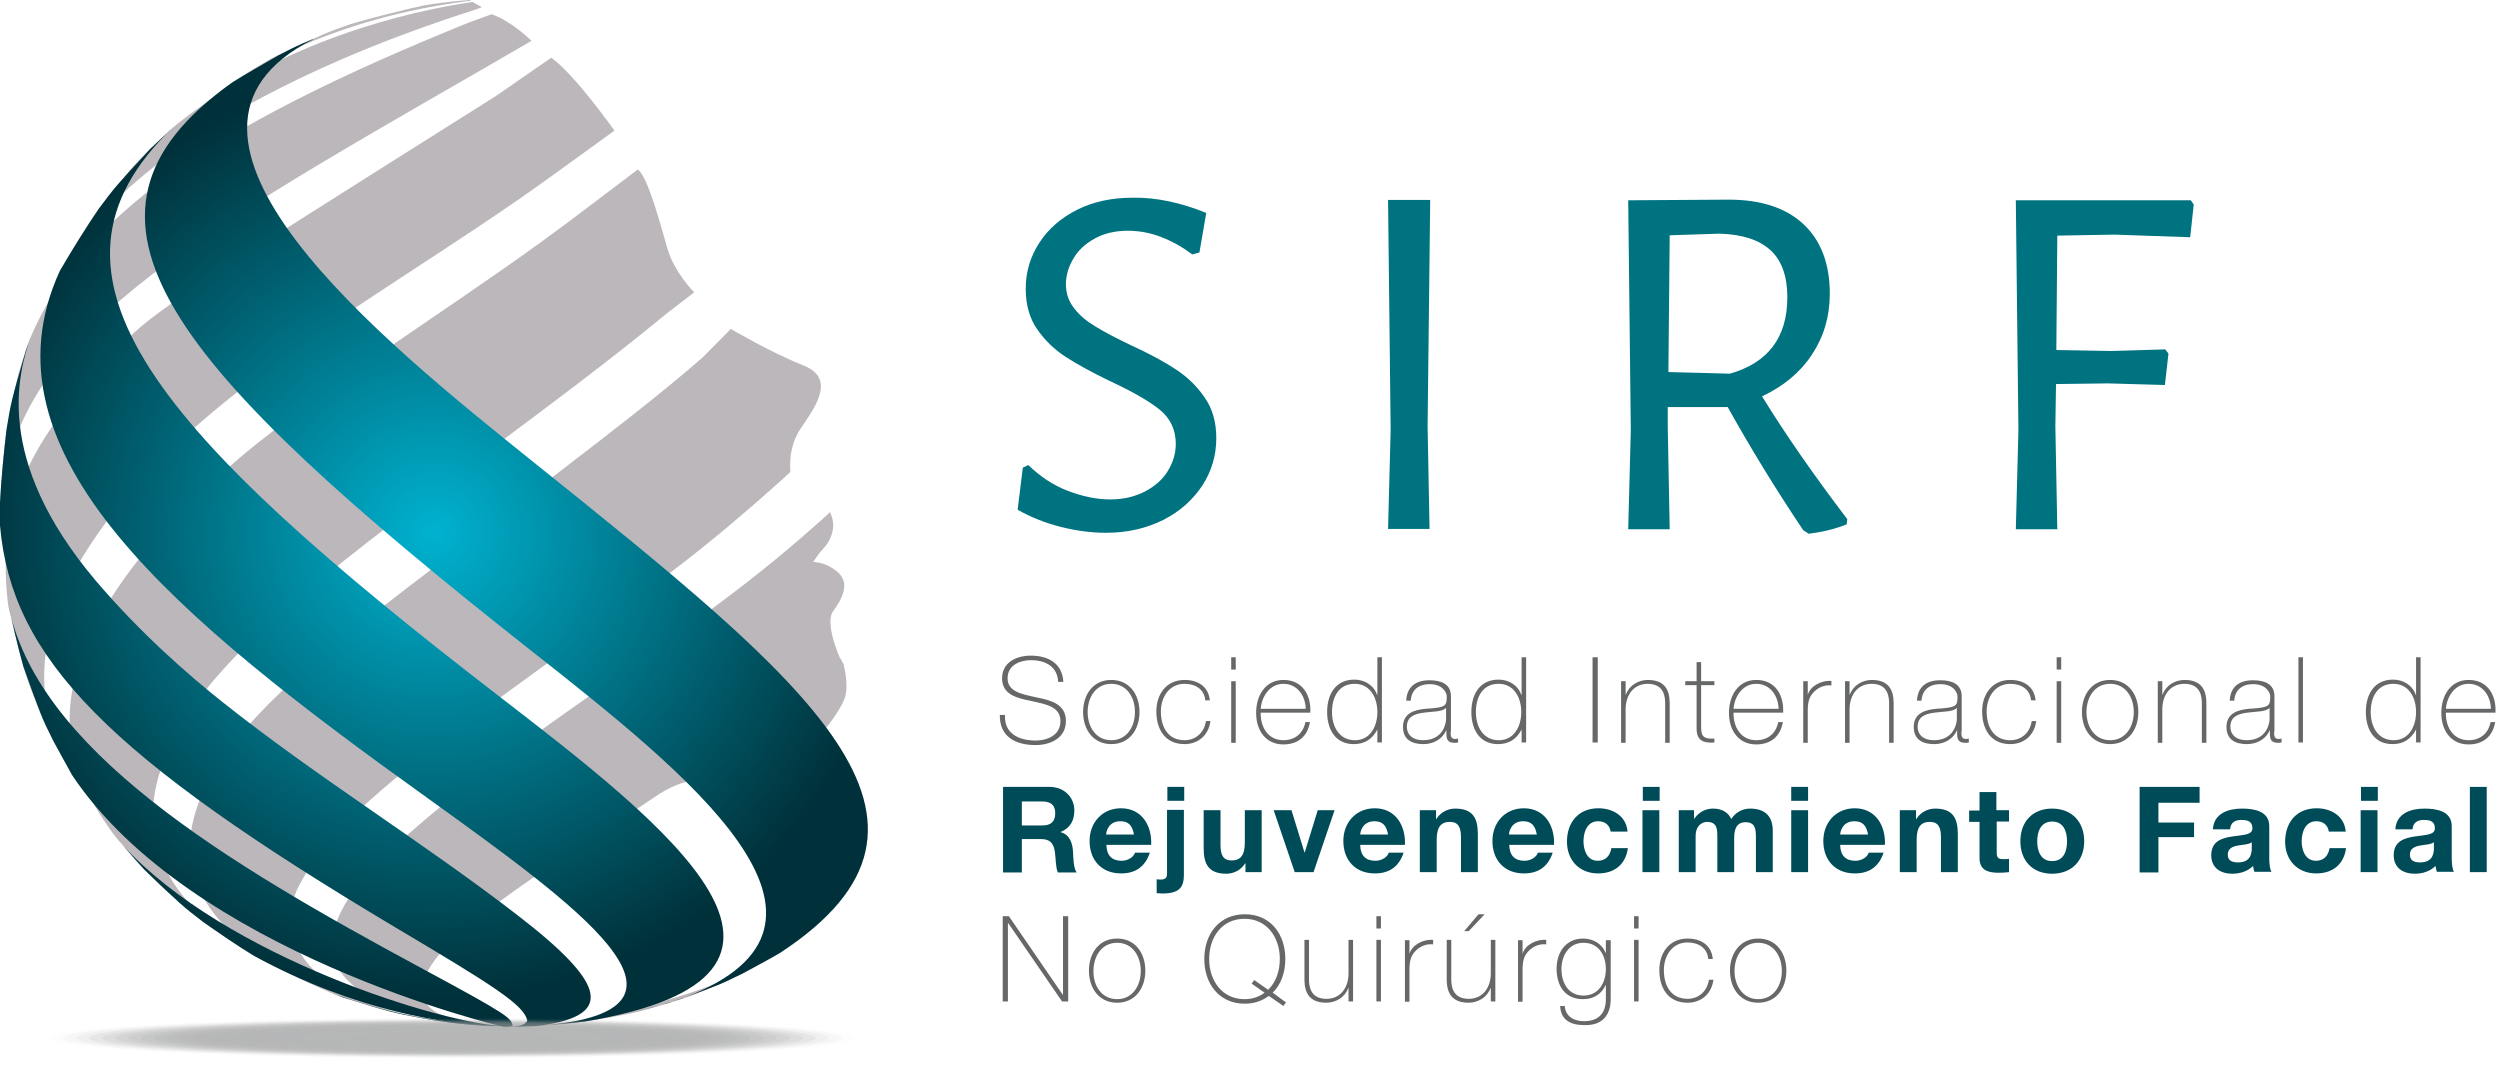 <?xml version="1.0" encoding="UTF-8" standalone="yes"?>
<svg xmlns="http://www.w3.org/2000/svg" width="199" height="85" viewBox="0 0 199 85" fill="none">
  <path d="M96.017 16.949L95.476 20.096L94.908 20.251C94.109 19.657 93.283 19.193 92.406 18.858C91.529 18.522 90.652 18.368 89.775 18.368C88.768 18.368 87.891 18.574 87.143 18.987C86.395 19.399 85.828 19.915 85.441 20.586C85.054 21.231 84.847 21.928 84.847 22.624C84.847 23.372 85.079 24.017 85.518 24.559C85.957 25.127 86.524 25.591 87.221 26.004C87.891 26.416 88.82 26.907 90.007 27.474C91.477 28.145 92.664 28.79 93.567 29.383C94.47 29.976 95.244 30.699 95.863 31.602C96.508 32.505 96.817 33.588 96.817 34.878C96.817 36.245 96.456 37.483 95.708 38.644C94.96 39.779 93.928 40.708 92.612 41.379C91.271 42.05 89.749 42.411 88.046 42.411C86.911 42.411 85.698 42.256 84.46 41.946C83.222 41.637 82.061 41.172 81.003 40.579L81.416 37.225L81.855 37.019C82.809 37.948 83.867 38.644 85.028 39.083C86.189 39.521 87.298 39.754 88.356 39.754C89.388 39.754 90.316 39.547 91.116 39.134C91.916 38.722 92.535 38.18 92.948 37.509C93.36 36.839 93.593 36.116 93.593 35.342C93.593 34.207 93.154 33.278 92.277 32.582C91.4 31.885 90.084 31.137 88.304 30.312C86.859 29.615 85.698 28.97 84.821 28.403C83.944 27.835 83.196 27.113 82.577 26.236C81.958 25.359 81.648 24.275 81.648 22.985C81.648 21.644 82.01 20.431 82.732 19.322C83.454 18.213 84.46 17.336 85.75 16.691C87.04 16.046 88.51 15.736 90.187 15.736C92.045 15.71 93.98 16.123 96.017 16.949Z" fill="#007381"/>
  <path d="M113.637 33.924L113.792 42.101H110.49L110.696 34.207L110.49 15.917H113.844L113.637 33.924Z" fill="#007381"/>
  <path d="M147.045 41.327L146.993 41.74C146.013 42.127 145.007 42.359 143.975 42.488L143.536 42.204C141.292 38.851 139.306 35.6 137.525 32.401H132.753V33.949L132.908 42.127H129.606L129.812 34.233L129.606 15.943L137.603 15.891C140.157 15.891 142.143 16.536 143.536 17.826C144.929 19.116 145.652 20.973 145.652 23.372C145.652 25.178 145.187 26.778 144.233 28.222C143.304 29.641 141.963 30.75 140.26 31.55C142.066 34.491 144.336 37.767 147.045 41.327ZM132.805 29.615L137.706 29.744C140.75 28.867 142.272 26.855 142.272 23.656C142.272 22.005 141.834 20.741 140.931 19.916C140.028 19.09 138.686 18.651 136.881 18.6L132.908 18.729L132.805 29.615Z" fill="#007381"/>
  <path d="M163.762 18.755L163.684 27.861L168.096 27.939L172.352 27.81L172.61 28.145L172.327 30.647L167.786 30.518L163.659 30.57L163.607 33.949L163.762 42.127H160.46L160.666 34.233L160.46 15.943H174.39L174.622 16.278L174.339 18.884L168.328 18.677L163.762 18.755Z" fill="#007381"/>
  <path d="M84.228 54.278C84.177 53.117 83.3 52.549 82.061 52.549C81.287 52.549 80.204 52.885 80.204 53.994C80.204 55.077 81.365 55.258 82.526 55.516C83.687 55.748 84.847 56.058 84.847 57.399C84.847 58.818 83.506 59.308 82.448 59.308C80.849 59.308 79.559 58.663 79.585 56.909H79.998C79.92 58.405 81.107 58.947 82.448 58.947C83.274 58.947 84.409 58.586 84.409 57.399C84.409 56.238 83.248 56.058 82.087 55.8C80.926 55.567 79.765 55.284 79.765 53.994C79.765 52.678 80.978 52.188 82.036 52.188C83.454 52.188 84.564 52.807 84.641 54.278H84.228V54.278Z" fill="#666768"/>
  <path d="M88.459 54.123C89.904 54.123 90.704 55.284 90.704 56.677C90.704 58.07 89.904 59.231 88.459 59.231C87.015 59.231 86.215 58.07 86.215 56.677C86.215 55.284 87.015 54.123 88.459 54.123ZM88.459 58.921C89.698 58.921 90.342 57.838 90.342 56.677C90.342 55.516 89.698 54.432 88.459 54.432C87.221 54.432 86.576 55.516 86.576 56.677C86.576 57.838 87.221 58.921 88.459 58.921Z" fill="#666768"/>
  <path d="M95.94 55.748C95.863 54.871 95.166 54.432 94.289 54.432C93.051 54.432 92.406 55.516 92.406 56.625C92.406 57.941 93.025 58.921 94.289 58.921C95.192 58.921 95.863 58.302 95.992 57.399H96.353C96.198 58.56 95.347 59.231 94.289 59.231C92.69 59.231 92.045 57.992 92.045 56.625C92.045 55.258 92.845 54.123 94.289 54.123C95.347 54.123 96.198 54.639 96.302 55.748H95.94V55.748Z" fill="#666768"/>
  <path d="M98.004 53.297V52.317H98.365V53.297H98.004ZM98.004 59.128V54.226H98.365V59.128H98.004Z" fill="#666768"/>
  <path d="M100.352 56.728C100.326 57.889 100.945 58.921 102.157 58.921C103.086 58.921 103.731 58.379 103.912 57.477H104.273C104.092 58.611 103.318 59.257 102.157 59.257C100.739 59.257 99.99 58.121 99.99 56.78C99.965 55.438 100.687 54.123 102.157 54.123C103.679 54.123 104.376 55.335 104.299 56.728H100.352ZM103.937 56.419C103.912 55.387 103.267 54.432 102.157 54.432C101.074 54.432 100.429 55.438 100.352 56.419H103.937Z" fill="#666768"/>
  <path d="M109.639 58.07C109.226 58.844 108.633 59.231 107.756 59.231C106.285 59.231 105.64 58.044 105.64 56.677C105.64 55.232 106.337 54.097 107.807 54.097C108.607 54.097 109.355 54.536 109.613 55.31H109.639V52.317H110V59.102H109.639V58.07ZM109.639 56.677C109.639 55.542 109.071 54.432 107.833 54.432C106.543 54.432 106.027 55.516 106.027 56.677C106.027 57.838 106.595 58.921 107.859 58.921C109.071 58.921 109.639 57.812 109.639 56.677Z" fill="#666768"/>
  <path d="M115.469 58.225C115.469 58.508 115.469 58.818 115.805 58.818C115.882 58.818 115.959 58.818 116.063 58.792V59.102C115.959 59.128 115.856 59.128 115.779 59.128C115.211 59.128 115.134 58.818 115.134 58.405V58.147H115.108C114.876 58.715 114.231 59.231 113.302 59.231C112.374 59.231 111.677 58.87 111.677 57.864C111.677 56.728 112.657 56.496 113.483 56.419C115.108 56.316 115.16 56.212 115.16 55.413C115.16 55.206 114.902 54.458 113.792 54.458C112.915 54.458 112.348 54.923 112.296 55.774H111.935C111.987 54.69 112.657 54.149 113.792 54.149C114.644 54.149 115.495 54.407 115.495 55.413V58.225H115.469ZM115.108 56.342C114.824 56.677 114.05 56.625 113.328 56.728C112.477 56.832 111.987 57.115 111.987 57.864C111.987 58.457 112.425 58.921 113.276 58.921C114.927 58.921 115.108 57.502 115.108 57.244V56.342Z" fill="#666768"/>
  <path d="M121.119 58.07C120.706 58.844 120.113 59.231 119.236 59.231C117.765 59.231 117.12 58.044 117.12 56.677C117.12 55.232 117.817 54.097 119.287 54.097C120.087 54.097 120.835 54.536 121.093 55.31H121.119V52.317H121.48V59.102H121.119V58.07ZM121.093 56.677C121.093 55.542 120.525 54.432 119.287 54.432C117.997 54.432 117.481 55.516 117.481 56.677C117.481 57.838 118.049 58.921 119.313 58.921C120.525 58.921 121.093 57.812 121.093 56.677Z" fill="#666768"/>
  <path d="M126.768 52.317H127.181V59.102H126.768V52.317Z" fill="#666768"/>
  <path d="M129.038 54.226H129.399V55.284H129.425C129.683 54.561 130.406 54.123 131.18 54.123C132.908 54.123 132.908 55.49 132.908 56.109V59.127H132.547V56.032C132.547 55.516 132.495 54.432 131.154 54.432C130.07 54.432 129.399 55.284 129.399 56.47V59.127H129.038V54.226V54.226Z" fill="#666768"/>
  <path d="M136.468 54.536H135.41V57.941C135.41 58.741 135.771 58.818 136.468 58.792V59.102C135.72 59.153 135.023 59.05 135.049 57.941V54.536H134.146V54.226H135.049V52.704H135.41V54.226H136.468V54.536Z" fill="#666768"/>
  <path d="M137.99 56.728C137.964 57.889 138.583 58.921 139.796 58.921C140.725 58.921 141.369 58.379 141.55 57.477H141.911C141.731 58.611 140.957 59.257 139.796 59.257C138.377 59.257 137.629 58.121 137.629 56.78C137.603 55.438 138.325 54.123 139.796 54.123C141.318 54.123 142.014 55.335 141.937 56.728H137.99ZM141.576 56.419C141.55 55.387 140.905 54.432 139.796 54.432C138.712 54.432 138.067 55.438 137.99 56.419H141.576Z" fill="#666768"/>
  <path d="M143.872 55.31H143.898C144.078 54.665 144.878 54.149 145.781 54.2V54.562C145.394 54.51 144.878 54.613 144.44 55.026C144.078 55.387 143.924 55.697 143.898 56.445V59.128H143.537V54.226H143.898V55.31H143.872Z" fill="#666768"/>
  <path d="M146.864 54.226H147.225V55.284H147.251C147.509 54.561 148.232 54.123 149.005 54.123C150.734 54.123 150.734 55.49 150.734 56.109V59.127H150.373V56.032C150.373 55.516 150.321 54.432 148.98 54.432C147.896 54.432 147.225 55.284 147.225 56.47V59.127H146.864V54.226V54.226Z" fill="#666768"/>
  <path d="M156.125 58.225C156.125 58.508 156.125 58.818 156.461 58.818C156.538 58.818 156.616 58.818 156.719 58.792V59.102C156.616 59.128 156.512 59.128 156.435 59.128C155.867 59.128 155.79 58.818 155.79 58.405V58.147H155.764C155.532 58.715 154.887 59.231 153.958 59.231C153.03 59.231 152.333 58.87 152.333 57.864C152.333 56.728 153.314 56.496 154.139 56.419C155.764 56.316 155.816 56.212 155.816 55.413C155.816 55.206 155.558 54.458 154.449 54.458C153.572 54.458 153.004 54.923 152.952 55.774H152.591C152.643 54.69 153.314 54.149 154.449 54.149C155.3 54.149 156.151 54.407 156.151 55.413V58.225H156.125ZM155.764 56.342C155.481 56.677 154.707 56.625 153.984 56.728C153.133 56.832 152.643 57.115 152.643 57.864C152.643 58.457 153.081 58.921 153.933 58.921C155.584 58.921 155.764 57.502 155.764 57.244V56.342Z" fill="#666768"/>
  <path d="M161.672 55.748C161.595 54.871 160.898 54.432 160.021 54.432C158.783 54.432 158.138 55.516 158.138 56.625C158.138 57.941 158.757 58.921 160.021 58.921C160.924 58.921 161.595 58.302 161.724 57.399H162.085C161.93 58.56 161.079 59.231 160.021 59.231C158.422 59.231 157.777 57.992 157.777 56.625C157.777 55.258 158.576 54.123 160.021 54.123C161.079 54.123 161.93 54.639 162.033 55.748H161.672V55.748Z" fill="#666768"/>
  <path d="M163.71 53.297V52.317H164.071V53.297H163.71ZM163.71 59.128V54.226H164.071V59.128H163.71Z" fill="#666768"/>
  <path d="M167.967 54.123C169.411 54.123 170.211 55.284 170.211 56.677C170.211 58.07 169.411 59.231 167.967 59.231C166.522 59.231 165.722 58.07 165.722 56.677C165.722 55.284 166.522 54.123 167.967 54.123ZM167.967 58.921C169.205 58.921 169.85 57.838 169.85 56.677C169.85 55.516 169.205 54.432 167.967 54.432C166.728 54.432 166.083 55.516 166.083 56.677C166.083 57.838 166.728 58.921 167.967 58.921Z" fill="#666768"/>
  <path d="M171.759 54.226H172.12V55.284H172.146C172.404 54.561 173.126 54.123 173.9 54.123C175.628 54.123 175.628 55.49 175.628 56.109V59.127H175.267V56.032C175.267 55.516 175.216 54.432 173.874 54.432C172.791 54.432 172.12 55.284 172.12 56.47V59.127H171.759V54.226V54.226Z" fill="#666768"/>
  <path d="M181.02 58.225C181.02 58.508 181.02 58.818 181.355 58.818C181.433 58.818 181.51 58.818 181.613 58.792V59.102C181.51 59.128 181.407 59.128 181.33 59.128C180.762 59.128 180.685 58.818 180.685 58.405V58.147H180.659C180.427 58.715 179.782 59.231 178.853 59.231C177.924 59.231 177.228 58.87 177.228 57.864C177.228 56.728 178.208 56.496 179.034 56.419C180.659 56.316 180.71 56.212 180.71 55.413C180.71 55.206 180.452 54.458 179.343 54.458C178.466 54.458 177.899 54.923 177.847 55.774H177.486C177.537 54.69 178.208 54.149 179.343 54.149C180.194 54.149 181.046 54.407 181.046 55.413V58.225H181.02ZM180.659 56.342C180.375 56.677 179.601 56.625 178.879 56.728C178.028 56.832 177.537 57.115 177.537 57.864C177.537 58.457 177.976 58.921 178.827 58.921C180.478 58.921 180.659 57.502 180.659 57.244V56.342Z" fill="#666768"/>
  <path d="M183.316 52.317V59.102H182.955V52.317H183.316Z" fill="#666768"/>
  <path d="M192.319 58.07C191.906 58.844 191.313 59.231 190.436 59.231C188.965 59.231 188.321 58.044 188.321 56.677C188.321 55.232 189.017 54.097 190.488 54.097C191.287 54.097 192.035 54.536 192.293 55.31H192.319V52.317H192.68V59.102H192.319V58.07ZM192.319 56.677C192.319 55.542 191.752 54.432 190.513 54.432C189.223 54.432 188.708 55.516 188.708 56.677C188.708 57.838 189.275 58.921 190.539 58.921C191.752 58.921 192.319 57.812 192.319 56.677Z" fill="#666768"/>
  <path d="M194.693 56.728C194.667 57.889 195.286 58.921 196.498 58.921C197.427 58.921 198.072 58.379 198.253 57.477H198.614C198.433 58.611 197.659 59.257 196.498 59.257C195.08 59.257 194.331 58.121 194.331 56.78C194.306 55.438 195.028 54.123 196.498 54.123C198.021 54.123 198.717 55.335 198.64 56.728H194.693ZM198.278 56.419C198.253 55.387 197.608 54.432 196.498 54.432C195.415 54.432 194.77 55.438 194.693 56.419H198.278Z" fill="#666768"/>
  <path d="M79.869 62.636H83.532C84.744 62.636 85.518 63.487 85.518 64.519C85.518 65.319 85.183 65.912 84.435 66.222V66.248C85.157 66.428 85.389 67.15 85.415 67.847C85.441 68.286 85.441 69.085 85.699 69.447H84.203C84.022 69.008 84.048 68.363 83.97 67.821C83.867 67.099 83.583 66.789 82.835 66.789H81.339V69.447H79.843V62.636H79.869ZM81.339 65.706H82.964C83.635 65.706 83.996 65.422 83.996 64.726C83.996 64.081 83.635 63.797 82.964 63.797H81.339V65.706Z" fill="#004B58"/>
  <path d="M88.072 67.279C88.098 68.131 88.536 68.518 89.284 68.518C89.826 68.518 90.265 68.182 90.342 67.873H91.529C91.142 69.034 90.342 69.524 89.233 69.524C87.685 69.524 86.731 68.466 86.731 66.944C86.731 65.474 87.737 64.339 89.233 64.339C90.91 64.339 91.709 65.757 91.632 67.254H88.072V67.279ZM90.265 66.428C90.136 65.732 89.852 65.371 89.181 65.371C88.33 65.371 88.072 66.041 88.046 66.428H90.265Z" fill="#004B58"/>
  <path d="M92.097 69.988C92.174 70.014 92.277 70.014 92.38 70.014C92.664 70.014 92.896 69.937 92.896 69.576V64.468H94.238V69.627C94.238 70.633 93.877 71.123 92.509 71.123C92.355 71.123 92.226 71.097 92.071 71.097V69.988H92.097ZM94.264 63.745H92.922V62.636H94.264V63.745Z" fill="#004B58"/>
  <path d="M100.429 69.421H99.139V68.724H99.114C98.778 69.266 98.185 69.549 97.617 69.549C96.173 69.549 95.811 68.75 95.811 67.511V64.493H97.153V67.279C97.153 68.079 97.385 68.492 98.03 68.492C98.752 68.492 99.088 68.079 99.088 67.073V64.493H100.429V69.421V69.421Z" fill="#004B58"/>
  <path d="M104.557 69.421H103.06L101.384 64.493H102.802L103.834 67.847H103.86L104.892 64.493H106.233L104.557 69.421Z" fill="#004B58"/>
  <path d="M108.272 67.279C108.297 68.131 108.736 68.518 109.484 68.518C110.026 68.518 110.464 68.182 110.542 67.873H111.728C111.342 69.034 110.542 69.524 109.433 69.524C107.885 69.524 106.93 68.466 106.93 66.944C106.93 65.474 107.936 64.339 109.433 64.339C111.109 64.339 111.909 65.757 111.832 67.254H108.272V67.279ZM110.49 66.428C110.361 65.732 110.077 65.371 109.407 65.371C108.555 65.371 108.297 66.041 108.272 66.428H110.49Z" fill="#004B58"/>
  <path d="M113.018 64.493H114.308V65.19H114.334C114.669 64.648 115.262 64.364 115.83 64.364C117.275 64.364 117.636 65.164 117.636 66.402V69.421H116.294V66.634C116.294 65.835 116.062 65.422 115.417 65.422C114.695 65.422 114.36 65.835 114.36 66.841V69.421H113.018V64.493V64.493Z" fill="#004B58"/>
  <path d="M120.138 67.279C120.164 68.131 120.603 68.518 121.351 68.518C121.893 68.518 122.331 68.182 122.409 67.873H123.595C123.208 69.034 122.409 69.524 121.299 69.524C119.751 69.524 118.797 68.466 118.797 66.944C118.797 65.474 119.803 64.339 121.299 64.339C122.976 64.339 123.776 65.757 123.698 67.254H120.138V67.279ZM122.331 66.428C122.202 65.732 121.918 65.371 121.248 65.371C120.396 65.371 120.138 66.041 120.113 66.428H122.331Z" fill="#004B58"/>
  <path d="M128.213 66.222C128.135 65.68 127.774 65.371 127.207 65.371C126.33 65.371 126.046 66.248 126.046 66.97C126.046 67.666 126.33 68.518 127.181 68.518C127.8 68.518 128.161 68.131 128.264 67.512H129.58C129.4 68.827 128.497 69.524 127.207 69.524C125.711 69.524 124.73 68.466 124.73 66.996C124.73 65.474 125.633 64.339 127.233 64.339C128.393 64.339 129.451 64.958 129.554 66.196H128.213V66.222Z" fill="#004B58"/>
  <path d="M132.108 63.745H130.767V62.636H132.108V63.745ZM130.741 64.493H132.082V69.421H130.741V64.493Z" fill="#004B58"/>
  <path d="M133.579 64.493H134.843V65.164H134.868C135.23 64.648 135.746 64.364 136.365 64.364C136.984 64.364 137.526 64.596 137.809 65.19C138.093 64.751 138.609 64.364 139.306 64.364C140.363 64.364 141.111 64.854 141.111 66.118V69.421H139.77V66.634C139.77 65.99 139.718 65.448 138.944 65.448C138.196 65.448 138.042 66.067 138.042 66.686V69.421H136.7V66.66C136.7 66.093 136.726 65.422 135.875 65.422C135.617 65.422 134.972 65.603 134.972 66.557V69.421H133.63V64.493H133.579Z" fill="#004B58"/>
  <path d="M143.923 63.745H142.582V62.636H143.923V63.745ZM142.582 64.493H143.923V69.421H142.582V64.493Z" fill="#004B58"/>
  <path d="M146.477 67.279C146.503 68.131 146.942 68.518 147.69 68.518C148.232 68.518 148.67 68.182 148.748 67.873H149.934C149.547 69.034 148.748 69.524 147.638 69.524C146.09 69.524 145.136 68.466 145.136 66.944C145.136 65.474 146.142 64.339 147.638 64.339C149.315 64.339 150.115 65.757 150.037 67.254H146.477V67.279ZM148.696 66.428C148.567 65.732 148.283 65.371 147.613 65.371C146.761 65.371 146.503 66.041 146.477 66.428H148.696Z" fill="#004B58"/>
  <path d="M151.224 64.493H152.514V65.19H152.54C152.875 64.648 153.468 64.364 154.036 64.364C155.481 64.364 155.842 65.164 155.842 66.402V69.421H154.5V66.634C154.5 65.835 154.268 65.422 153.623 65.422C152.901 65.422 152.566 65.835 152.566 66.841V69.421H151.224V64.493V64.493Z" fill="#004B58"/>
  <path d="M158.937 64.493H159.918V65.396H158.937V67.821C158.937 68.286 159.041 68.389 159.505 68.389C159.66 68.389 159.789 68.389 159.918 68.363V69.421C159.686 69.447 159.402 69.472 159.118 69.472C158.292 69.472 157.57 69.292 157.57 68.311V65.422H156.745V64.519H157.57V63.049H158.912V64.493H158.937Z" fill="#004B58"/>
  <path d="M163.349 64.364C164.897 64.364 165.903 65.396 165.903 66.97C165.903 68.518 164.897 69.549 163.349 69.549C161.801 69.549 160.821 68.518 160.821 66.97C160.821 65.396 161.801 64.364 163.349 64.364ZM163.349 68.543C164.278 68.543 164.536 67.744 164.536 66.97C164.536 66.17 164.252 65.396 163.349 65.396C162.446 65.396 162.162 66.196 162.162 66.97C162.162 67.744 162.446 68.543 163.349 68.543Z" fill="#004B58"/>
  <path d="M170.314 62.636H175.087V63.9H171.81V65.474H174.648V66.635H171.81V69.447H170.314V62.636Z" fill="#004B58"/>
  <path d="M176.144 66.015C176.222 64.751 177.357 64.364 178.466 64.364C179.446 64.364 180.633 64.571 180.633 65.757V68.311C180.633 68.75 180.685 69.214 180.814 69.395H179.446C179.395 69.24 179.369 69.085 179.343 68.93C178.905 69.369 178.286 69.549 177.692 69.549C176.764 69.549 176.015 69.085 176.015 68.079C176.015 66.97 176.841 66.712 177.692 66.583C178.518 66.454 179.292 66.48 179.292 65.938C179.292 65.37 178.905 65.267 178.415 65.267C177.899 65.267 177.563 65.474 177.512 66.015H176.144ZM179.266 67.021C179.034 67.228 178.569 67.228 178.131 67.305C177.718 67.383 177.331 67.537 177.331 68.028C177.331 68.543 177.718 68.647 178.157 68.647C179.214 68.647 179.24 67.821 179.24 67.511V67.021H179.266Z" fill="#004B58"/>
  <path d="M185.38 66.222C185.302 65.68 184.941 65.371 184.374 65.371C183.497 65.371 183.213 66.248 183.213 66.97C183.213 67.666 183.497 68.518 184.348 68.518C184.967 68.518 185.328 68.131 185.431 67.512H186.747C186.567 68.827 185.664 69.524 184.374 69.524C182.878 69.524 181.897 68.466 181.897 66.996C181.897 65.474 182.8 64.339 184.4 64.339C185.56 64.339 186.618 64.958 186.721 66.196H185.38V66.222Z" fill="#004B58"/>
  <path d="M189.275 63.745H187.934V62.636H189.275V63.745ZM187.908 64.493H189.249V69.421H187.908V64.493Z" fill="#004B58"/>
  <path d="M190.668 66.015C190.746 64.751 191.881 64.364 192.99 64.364C193.97 64.364 195.157 64.571 195.157 65.757V68.311C195.157 68.75 195.209 69.214 195.338 69.395H193.97C193.919 69.24 193.893 69.085 193.867 68.93C193.429 69.369 192.809 69.549 192.216 69.549C191.287 69.549 190.539 69.085 190.539 68.079C190.539 66.97 191.365 66.712 192.216 66.583C193.042 66.454 193.816 66.48 193.816 65.938C193.816 65.37 193.429 65.267 192.938 65.267C192.423 65.267 192.087 65.474 192.036 66.015H190.668ZM193.764 67.021C193.532 67.228 193.067 67.228 192.629 67.305C192.216 67.383 191.829 67.537 191.829 68.028C191.829 68.543 192.216 68.647 192.655 68.647C193.712 68.647 193.738 67.821 193.738 67.511V67.021H193.764Z" fill="#004B58"/>
  <path d="M196.602 62.636H197.943V69.421H196.602V62.636Z" fill="#004B58"/>
  <path d="M79.791 72.929H80.307L84.589 79.172H84.615V72.929H85.028V79.714H84.538L80.23 73.445V79.714H79.817V72.929H79.791Z" fill="#666768"/>
  <path d="M88.923 74.709C90.368 74.709 91.168 75.87 91.168 77.263C91.168 78.656 90.368 79.817 88.923 79.817C87.479 79.817 86.679 78.656 86.679 77.263C86.679 75.87 87.479 74.709 88.923 74.709ZM88.923 79.533C90.162 79.533 90.806 78.45 90.806 77.289C90.806 76.128 90.162 75.045 88.923 75.045C87.685 75.045 87.04 76.128 87.04 77.289C87.014 78.45 87.685 79.533 88.923 79.533Z" fill="#666768"/>
  <path d="M100.997 79.275C100.481 79.662 99.836 79.894 99.088 79.894C97.05 79.894 95.863 78.321 95.863 76.334C95.863 74.348 97.05 72.774 99.088 72.774C101.126 72.774 102.312 74.348 102.312 76.334C102.312 77.444 101.951 78.398 101.306 79.017L102.364 79.791L102.158 80.075L100.997 79.275ZM100.945 78.785C101.564 78.192 101.874 77.289 101.874 76.334C101.874 74.606 100.842 73.136 99.062 73.136C97.282 73.136 96.25 74.58 96.25 76.334C96.25 78.063 97.282 79.533 99.062 79.533C99.681 79.533 100.223 79.353 100.661 79.017L99.629 78.295L99.836 78.011L100.945 78.785Z" fill="#666768"/>
  <path d="M107.704 79.714H107.343V78.656H107.317C107.059 79.379 106.337 79.817 105.563 79.817C103.834 79.817 103.834 78.45 103.834 77.831V74.812H104.196V77.908C104.196 78.424 104.247 79.508 105.589 79.508C106.672 79.508 107.343 78.656 107.343 77.47V74.812H107.704V79.714V79.714Z" fill="#666768"/>
  <path d="M109.561 73.909V72.929H109.922V73.909H109.561ZM109.561 79.714V74.812H109.922V79.714H109.561Z" fill="#666768"/>
  <path d="M112.167 75.922H112.193C112.373 75.277 113.173 74.761 114.076 74.812V75.174C113.689 75.122 113.173 75.225 112.734 75.638C112.373 75.999 112.219 76.309 112.193 77.057V79.74H111.832V74.838H112.193V75.922H112.167Z" fill="#666768"/>
  <path d="M119.029 79.714H118.668V78.656H118.642C118.384 79.379 117.662 79.817 116.888 79.817C115.159 79.817 115.159 78.45 115.159 77.831V74.812H115.521V77.908C115.521 78.424 115.572 79.507 116.914 79.507C117.997 79.507 118.668 78.656 118.668 77.469V74.812H119.029V79.714V79.714ZM117.688 72.774H118.178L116.914 74.116H116.552L117.688 72.774Z" fill="#666768"/>
  <path d="M121.17 75.922H121.196C121.377 75.277 122.176 74.761 123.079 74.812V75.174C122.692 75.122 122.176 75.225 121.738 75.638C121.377 75.999 121.222 76.309 121.196 77.057V79.74H120.835V74.838H121.196V75.922H121.17Z" fill="#666768"/>
  <path d="M128.213 74.838V79.482C128.213 79.869 128.213 81.674 126.098 81.597C125.04 81.597 124.24 81.21 124.189 80.075H124.55C124.627 80.952 125.324 81.288 126.098 81.288C127.8 81.288 127.826 79.894 127.826 79.559V78.424H127.8C127.465 79.146 126.846 79.533 126.02 79.533C124.576 79.533 123.905 78.476 123.905 77.108C123.905 75.819 124.627 74.709 126.02 74.709C126.768 74.709 127.516 75.096 127.8 75.844H127.826V74.838H128.213V74.838ZM124.292 77.134C124.292 78.295 124.885 79.25 126.046 79.25C127.233 79.25 127.826 78.243 127.826 77.134C127.826 76.051 127.258 75.045 126.046 75.045C124.859 75.045 124.292 76.102 124.292 77.134Z" fill="#666768"/>
  <path d="M130.07 73.909V72.929H130.431V73.909H130.07ZM130.07 79.714V74.812H130.431V79.714H130.07Z" fill="#666768"/>
  <path d="M135.978 76.335C135.901 75.457 135.204 75.019 134.327 75.019C133.089 75.019 132.444 76.102 132.444 77.212C132.444 78.527 133.063 79.507 134.327 79.507C135.23 79.507 135.901 78.888 136.03 77.986H136.391C136.236 79.146 135.385 79.817 134.327 79.817C132.727 79.817 132.083 78.579 132.083 77.212C132.083 75.844 132.882 74.709 134.327 74.709C135.385 74.709 136.236 75.225 136.339 76.335H135.978V76.335Z" fill="#666768"/>
  <path d="M139.95 74.709C141.395 74.709 142.195 75.87 142.195 77.263C142.195 78.656 141.395 79.817 139.95 79.817C138.506 79.817 137.706 78.656 137.706 77.263C137.706 75.87 138.532 74.709 139.95 74.709ZM139.95 79.533C141.189 79.533 141.834 78.45 141.834 77.289C141.834 76.128 141.189 75.045 139.95 75.045C138.712 75.045 138.067 76.128 138.067 77.289C138.067 78.45 138.738 79.533 139.95 79.533Z" fill="#666768"/>
  <path opacity="0.654" d="M67.15 52.885C67.15 52.885 67.666 54.742 67.15 55.8C66.635 56.857 63.977 61.888 56.316 62.146C56.316 62.146 54.742 61.63 52.085 63.462L50.047 64.829C44.965 68.131 38.619 72.233 35.91 74.941C32.04 78.837 33.021 81.081 38.851 81.623C39.264 81.649 39.805 81.674 40.218 81.7C36.323 81.52 17.568 79.972 31.55 67.254C41.869 57.864 54.303 51.259 64.7 41.998L65.809 41.018L66.067 40.76C66.067 40.76 66.325 41.276 66.325 41.818C66.325 42.359 66.067 43.133 65.525 43.675C65.267 43.933 64.726 44.733 64.726 44.733C64.726 44.733 65.525 44.733 66.299 45.249C67.073 45.764 67.873 46.564 66.299 48.68C66.299 48.68 65.603 49.376 66.841 52.343C66.97 52.498 67.047 52.704 67.15 52.885ZM38.722 81.649L40.218 81.7C39.805 81.674 39.289 81.674 38.877 81.649C25.565 80.926 21.205 75.302 23.863 70.375C26.055 66.351 29.28 63.126 43.056 53.168C53.194 45.842 56.445 43.391 62.455 37.999L62.92 37.561C62.92 37.561 62.662 35.703 63.719 34.13C64.777 32.556 66.635 30.157 63.977 29.099C61.32 28.042 58.173 26.184 58.173 26.184L55.929 28.454C52.859 31.112 50.099 33.356 36.4 43.752C24.765 52.575 20.07 56.393 16.872 61.759C14.008 66.557 13.26 73.394 25.849 78.811L27.345 79.379C29.564 80.152 29.719 80.178 33.64 81.029C35.755 81.416 37.174 81.52 38.541 81.623L38.722 81.649ZM16.175 73.368C17.31 74.245 18.961 75.277 20.199 76.051C11.609 70.736 9.958 64.597 15.014 56.754C15.453 56.083 17.878 52.498 23.785 47.57C33.279 39.625 43.597 32.763 53.143 24.895L55.258 23.269C55.258 23.269 53.684 21.696 53.143 19.838C52.601 17.981 51.569 14.034 50.769 13.492L46.435 16.768C37.999 23.218 28.841 28.661 20.509 35.265C16.227 38.67 12.305 42.824 10.499 45.223C2.941 55.258 5.34 61.346 9.055 66.428C9.751 67.279 10.758 68.363 11.48 69.189C12.95 70.711 12.95 70.711 16.175 73.368ZM39.883 81.7H40.192L39.264 81.674H39.367C39.444 81.674 39.522 81.674 39.599 81.674C39.651 81.674 39.702 81.674 39.779 81.674C39.805 81.7 39.857 81.7 39.883 81.7ZM4.231 58.947L5.727 61.681C1.857 54.742 3.018 48.267 9.622 40.038C10.732 38.644 13.982 34.904 20.122 30.26C27.835 24.404 36.245 19.58 44.062 13.905L48.912 10.396C48.912 10.396 45.739 5.908 43.881 4.592L39.444 7.662C12.176 24.843 12.176 24.843 9.081 28.067C2.012 35.394 -0.206 40.605 0.619 47.931C0.929 49.479 1.445 51.517 1.857 53.065C2.477 55.052 2.528 55.103 4.231 58.947ZM40.425 81.7H40.218H40.063C40.089 81.7 40.141 81.7 40.192 81.7C40.218 81.7 40.27 81.7 40.321 81.7C40.321 81.7 40.373 81.7 40.425 81.7ZM0 40.038V41.843C0.129 27.526 12.873 20.199 38.258 5.598L42.308 3.25C42.308 3.25 40.734 1.677 39.135 1.135L37.355 1.78C16.278 10.293 6.449 17.362 2.399 26.932L2.064 27.887C1.393 29.848 1.367 30.002 0.516 34.207C0.284 35.936 0.103 38.283 0 40.038ZM42.72 81.649C41.972 81.7 40.966 81.7 40.218 81.7H40.657C41.379 81.7 42.256 81.674 42.72 81.649ZM7.868 16.613C6.836 18.032 5.65 20.044 4.773 21.541C11.067 10.577 28.222 3.818 37.896 0.748L38.361 0.568L37.612 0.155C32.711 0.877 22.263 3.199 13.776 10.138L11.97 11.841C10.448 13.363 10.448 13.363 7.868 16.613ZM46.564 81.313C45.997 81.391 45.223 81.468 43.804 81.571C41.663 81.7 41.585 81.7 40.218 81.674C42.72 81.674 43.959 81.674 46.564 81.313ZM22.082 4.411C20.948 4.979 19.554 5.882 18.471 6.527C23.991 3.121 30.389 0.929 37.509 0.052L37.406 0C35.962 0.103 35.084 0.232 34.336 0.335L33.82 0.413C32.04 0.8 29.693 1.393 27.939 1.909C25.926 2.606 25.849 2.657 22.082 4.411ZM48.912 80.668C46.126 81.365 43.211 81.726 40.218 81.7C44.887 81.752 48.241 81.055 50.227 80.668C51.13 80.462 52.291 80.101 53.168 79.869C55.232 79.224 55.309 79.198 59.102 77.495C60.03 77.031 61.217 76.334 62.146 75.818C57.244 78.759 51.388 80.101 48.912 80.668Z" fill="#999298"/>
  <path d="M25.849 78.837C31.421 80.926 35.265 81.365 38.722 81.648H38.516C36.374 81.519 35.033 81.313 33.614 81.055C31.292 80.617 31.137 80.591 27.319 79.404L25.849 78.837ZM9.055 66.454C9.777 67.279 10.732 68.414 11.48 69.214C14.498 72.103 14.498 72.103 16.175 73.393C17.362 74.219 18.961 75.328 20.199 76.076C28.403 80.565 35.678 81.519 39.289 81.674H39.393C39.47 81.674 39.547 81.674 39.625 81.674C39.676 81.674 39.754 81.674 39.805 81.674H39.908C34.053 81.236 16.536 75.509 9.055 66.454ZM0.619 47.906C0.955 49.453 1.419 51.517 1.857 53.039C3.25 56.935 3.328 57.167 4.231 58.947L5.727 61.681C15.143 75.818 39.831 81.7 40.063 81.726H40.192H40.321H40.45C40.553 81.7 40.682 81.7 40.811 81.674C40.708 81.029 40.476 80.797 33.485 77.031C17.981 68.672 2.709 59.566 0.619 47.906ZM2.399 26.932L2.064 27.887C0.877 31.989 0.877 31.989 0.516 34.207C0.31 35.961 0.077 38.283 0 40.037V41.843C0.929 52.446 8.616 60.211 31.576 73.883C39.264 78.45 41.766 80.023 41.972 81.261C41.818 81.468 41.637 81.7 40.631 81.726C40.966 81.726 41.559 81.726 42.695 81.674C48.886 80.926 48.473 78.45 41.198 72.852C33.537 66.944 25.256 61.888 17.671 55.851C15.04 53.761 11.145 50.382 7.584 46.177C-0.645 36.426 1.548 29.538 2.399 26.932ZM13.776 10.138L11.97 11.841C9.132 14.911 9.132 14.911 7.868 16.613C6.888 18.058 5.65 20.044 4.773 21.541C-1.935 36.116 14.008 49.17 33.975 63.487C45.919 72.078 57.218 80.178 43.804 81.571C44.5 81.519 45.481 81.442 46.564 81.313C68.518 77.65 53.143 65.757 39.547 55.284C12.718 34.594 1.367 21.928 13.776 10.138ZM50.227 80.642C51.079 80.436 51.879 80.23 52.601 79.998C51.827 80.23 50.924 80.462 50.227 80.642ZM53.504 79.74C53.839 79.636 54.175 79.507 54.484 79.404C54.175 79.481 53.865 79.611 53.504 79.74ZM42.256 51.775C54.665 61.552 69.885 73.548 54.484 79.404C57.218 78.424 57.425 78.321 59.102 77.495C60.005 77.005 61.243 76.36 62.146 75.818C78.037 65.345 64.597 54.535 42.308 36.658C30.544 27.216 9.932 10.654 24.946 3.121H24.894C23.734 3.586 23.295 3.818 22.108 4.437C21.025 5.056 19.554 5.882 18.497 6.552C3.379 17.284 13.595 29.177 42.256 51.775ZM53.168 79.843C53.272 79.791 53.401 79.765 53.504 79.714C53.22 79.817 52.91 79.894 52.601 79.998C52.807 79.946 52.988 79.894 53.168 79.843Z" fill="url(#paint0_radial_618_110)"/>
  <g opacity="0.7">
    <path opacity="0.038" fill-rule="evenodd" clip-rule="evenodd" d="M68.028 82.629C68.028 83.506 53.684 84.228 36.013 84.228C18.342 84.228 3.999 83.506 3.999 82.629C3.999 81.752 18.342 81.029 36.013 81.029C53.71 81.029 68.028 81.752 68.028 82.629Z" fill="#979899"/>
    <path opacity="0.077" fill-rule="evenodd" clip-rule="evenodd" d="M66.996 82.629C66.996 83.48 53.117 84.177 36.013 84.177C18.91 84.177 5.031 83.48 5.031 82.629C5.031 81.777 18.91 81.081 36.013 81.081C53.143 81.081 66.996 81.777 66.996 82.629Z" fill="#979899"/>
    <path opacity="0.115" fill-rule="evenodd" clip-rule="evenodd" d="M65.964 82.629C65.964 83.454 52.549 84.125 36.013 84.125C19.477 84.125 6.062 83.454 6.062 82.629C6.062 81.803 19.477 81.132 36.013 81.132C52.575 81.132 65.964 81.803 65.964 82.629Z" fill="#979899"/>
    <path opacity="0.154" fill-rule="evenodd" clip-rule="evenodd" d="M64.932 82.629C64.932 83.428 51.982 84.073 36.013 84.073C20.045 84.073 7.094 83.428 7.094 82.629C7.094 81.829 20.045 81.184 36.013 81.184C51.982 81.184 64.932 81.829 64.932 82.629Z" fill="#979899"/>
    <path opacity="0.192" fill-rule="evenodd" clip-rule="evenodd" d="M63.9 82.629C63.9 83.403 51.414 84.022 36.013 84.022C20.612 84.022 8.126 83.403 8.126 82.629C8.126 81.855 20.612 81.236 36.013 81.236C51.414 81.236 63.9 81.855 63.9 82.629Z" fill="#979899"/>
    <path opacity="0.231" fill-rule="evenodd" clip-rule="evenodd" d="M62.868 82.629C62.868 83.377 50.847 83.97 36.013 83.97C21.18 83.97 9.158 83.351 9.158 82.629C9.158 81.88 21.18 81.287 36.013 81.287C50.847 81.287 62.868 81.88 62.868 82.629Z" fill="#979899"/>
    <path opacity="0.269" fill-rule="evenodd" clip-rule="evenodd" d="M61.836 82.629C61.836 83.351 50.279 83.945 36.013 83.945C21.747 83.945 10.19 83.351 10.19 82.629C10.19 81.907 21.747 81.313 36.013 81.313C50.279 81.339 61.836 81.907 61.836 82.629Z" fill="#979899"/>
    <path opacity="0.308" fill-rule="evenodd" clip-rule="evenodd" d="M60.804 82.629C60.804 83.325 49.712 83.893 36.013 83.893C22.315 83.893 11.222 83.325 11.222 82.629C11.222 81.932 22.315 81.365 36.013 81.365C49.712 81.391 60.804 81.932 60.804 82.629Z" fill="#979899"/>
    <path opacity="0.346" fill-rule="evenodd" clip-rule="evenodd" d="M59.773 82.629C59.773 83.299 49.144 83.841 36.013 83.841C22.908 83.841 12.254 83.299 12.254 82.629C12.254 81.958 22.882 81.416 36.013 81.416C49.144 81.442 59.773 81.984 59.773 82.629Z" fill="#979899"/>
    <path opacity="0.385" fill-rule="evenodd" clip-rule="evenodd" d="M58.741 82.629C58.741 83.274 48.576 83.79 36.013 83.79C23.476 83.79 13.286 83.274 13.286 82.629C13.286 81.984 23.45 81.468 36.013 81.468C48.576 81.494 58.741 82.01 58.741 82.629Z" fill="#979899"/>
    <path opacity="0.423" fill-rule="evenodd" clip-rule="evenodd" d="M57.709 82.629C57.709 83.248 48.009 83.738 36.013 83.738C24.043 83.738 14.318 83.248 14.318 82.629C14.318 82.01 24.017 81.519 36.013 81.519C48.009 81.545 57.709 82.035 57.709 82.629Z" fill="#979899"/>
    <path opacity="0.462" fill-rule="evenodd" clip-rule="evenodd" d="M56.677 82.629C56.677 83.196 47.441 83.686 36.013 83.686C24.611 83.686 15.35 83.222 15.35 82.629C15.35 82.061 24.585 81.571 36.013 81.571C47.441 81.597 56.677 82.061 56.677 82.629Z" fill="#979899"/>
    <path opacity="0.5" fill-rule="evenodd" clip-rule="evenodd" d="M55.645 82.629C55.645 83.17 46.848 83.635 36.013 83.635C25.178 83.635 16.382 83.196 16.382 82.629C16.382 82.087 25.178 81.623 36.013 81.623C46.848 81.648 55.645 82.087 55.645 82.629Z" fill="#979899"/>
    <path opacity="0.538" fill-rule="evenodd" clip-rule="evenodd" d="M54.613 82.629C54.613 83.144 46.281 83.583 36.013 83.583C25.746 83.583 17.413 83.17 17.413 82.629C17.413 82.113 25.746 81.674 36.013 81.674C46.281 81.7 54.613 82.113 54.613 82.629Z" fill="#979899"/>
    <path opacity="0.577" fill-rule="evenodd" clip-rule="evenodd" d="M53.581 82.629C53.581 83.119 45.713 83.532 36.013 83.532C26.313 83.532 18.471 83.119 18.471 82.629C18.471 82.139 26.339 81.726 36.013 81.726C45.713 81.752 53.581 82.139 53.581 82.629Z" fill="#979899"/>
    <path opacity="0.615" fill-rule="evenodd" clip-rule="evenodd" d="M52.549 82.629C52.549 83.093 45.145 83.48 36.013 83.48C26.881 83.48 19.503 83.093 19.503 82.629C19.503 82.164 26.907 81.777 36.013 81.777C45.145 81.803 52.549 82.164 52.549 82.629Z" fill="#979899"/>
    <path opacity="0.654" fill-rule="evenodd" clip-rule="evenodd" d="M51.518 82.629C51.518 83.067 44.578 83.428 36.039 83.428C27.474 83.428 20.561 83.067 20.561 82.629C20.561 82.19 27.5 81.829 36.039 81.829C44.578 81.829 51.518 82.19 51.518 82.629Z" fill="#979899"/>
    <path opacity="0.692" fill-rule="evenodd" clip-rule="evenodd" d="M50.486 82.629C50.486 83.041 44.01 83.377 36.039 83.377C28.068 83.377 21.593 83.041 21.593 82.629C21.593 82.216 28.068 81.881 36.039 81.881C44.01 81.881 50.486 82.216 50.486 82.629Z" fill="#979899"/>
    <path opacity="0.731" fill-rule="evenodd" clip-rule="evenodd" d="M49.454 82.628C49.454 83.015 43.443 83.325 36.039 83.325C28.635 83.325 22.625 83.015 22.625 82.628C22.625 82.242 28.635 81.932 36.039 81.932C43.443 81.932 49.454 82.242 49.454 82.628Z" fill="#979899"/>
    <path opacity="0.769" fill-rule="evenodd" clip-rule="evenodd" d="M48.422 82.629C48.422 82.99 42.875 83.274 36.039 83.274C29.203 83.274 23.656 82.99 23.656 82.629C23.656 82.268 29.203 81.984 36.039 81.984C42.875 81.984 48.422 82.293 48.422 82.629Z" fill="#979899"/>
    <path opacity="0.808" fill-rule="evenodd" clip-rule="evenodd" d="M47.39 82.629C47.39 82.964 42.308 83.222 36.039 83.222C29.77 83.222 24.688 82.964 24.688 82.629C24.688 82.293 29.77 82.035 36.039 82.035C42.308 82.035 47.39 82.319 47.39 82.629Z" fill="#979899"/>
    <path opacity="0.846" fill-rule="evenodd" clip-rule="evenodd" d="M46.358 82.629C46.358 82.938 41.74 83.17 36.039 83.17C30.338 83.17 25.72 82.938 25.72 82.629C25.72 82.319 30.338 82.087 36.039 82.087C41.715 82.087 46.358 82.345 46.358 82.629Z" fill="#979899"/>
    <path opacity="0.885" fill-rule="evenodd" clip-rule="evenodd" d="M45.326 82.629C45.326 82.887 41.173 83.119 36.039 83.119C30.905 83.119 26.752 82.913 26.752 82.629C26.752 82.371 30.905 82.139 36.039 82.139C41.147 82.139 45.326 82.371 45.326 82.629Z" fill="#979899"/>
    <path opacity="0.923" fill-rule="evenodd" clip-rule="evenodd" d="M44.294 82.629C44.294 82.861 40.605 83.067 36.039 83.067C31.473 83.067 27.784 82.861 27.784 82.629C27.784 82.397 31.473 82.19 36.039 82.19C40.579 82.19 44.294 82.397 44.294 82.629Z" fill="#979899"/>
    <path opacity="0.962" fill-rule="evenodd" clip-rule="evenodd" d="M43.237 82.629C43.237 82.835 40.012 83.016 36.013 83.016C32.015 83.016 28.79 82.835 28.79 82.629C28.79 82.422 32.015 82.242 36.013 82.242C40.012 82.242 43.237 82.422 43.237 82.629Z" fill="#979899"/>
    <path opacity="0.7" fill-rule="evenodd" clip-rule="evenodd" d="M42.205 82.629C42.205 82.809 39.444 82.964 36.013 82.964C32.582 82.964 29.822 82.809 29.822 82.629C29.822 82.448 32.582 82.293 36.013 82.293C39.444 82.293 42.205 82.448 42.205 82.629Z" fill="#979899"/>
  </g>
  <defs>
    <radialGradient id="paint0_radial_618_110" cx="0" cy="0" r="1" gradientUnits="userSpaceOnUse" gradientTransform="translate(34.535 42.406) rotate(180) scale(36.995)">
      <stop stop-color="#00B2D0"/>
      <stop offset="1" stop-color="#00313A"/>
    </radialGradient>
  </defs>
</svg>